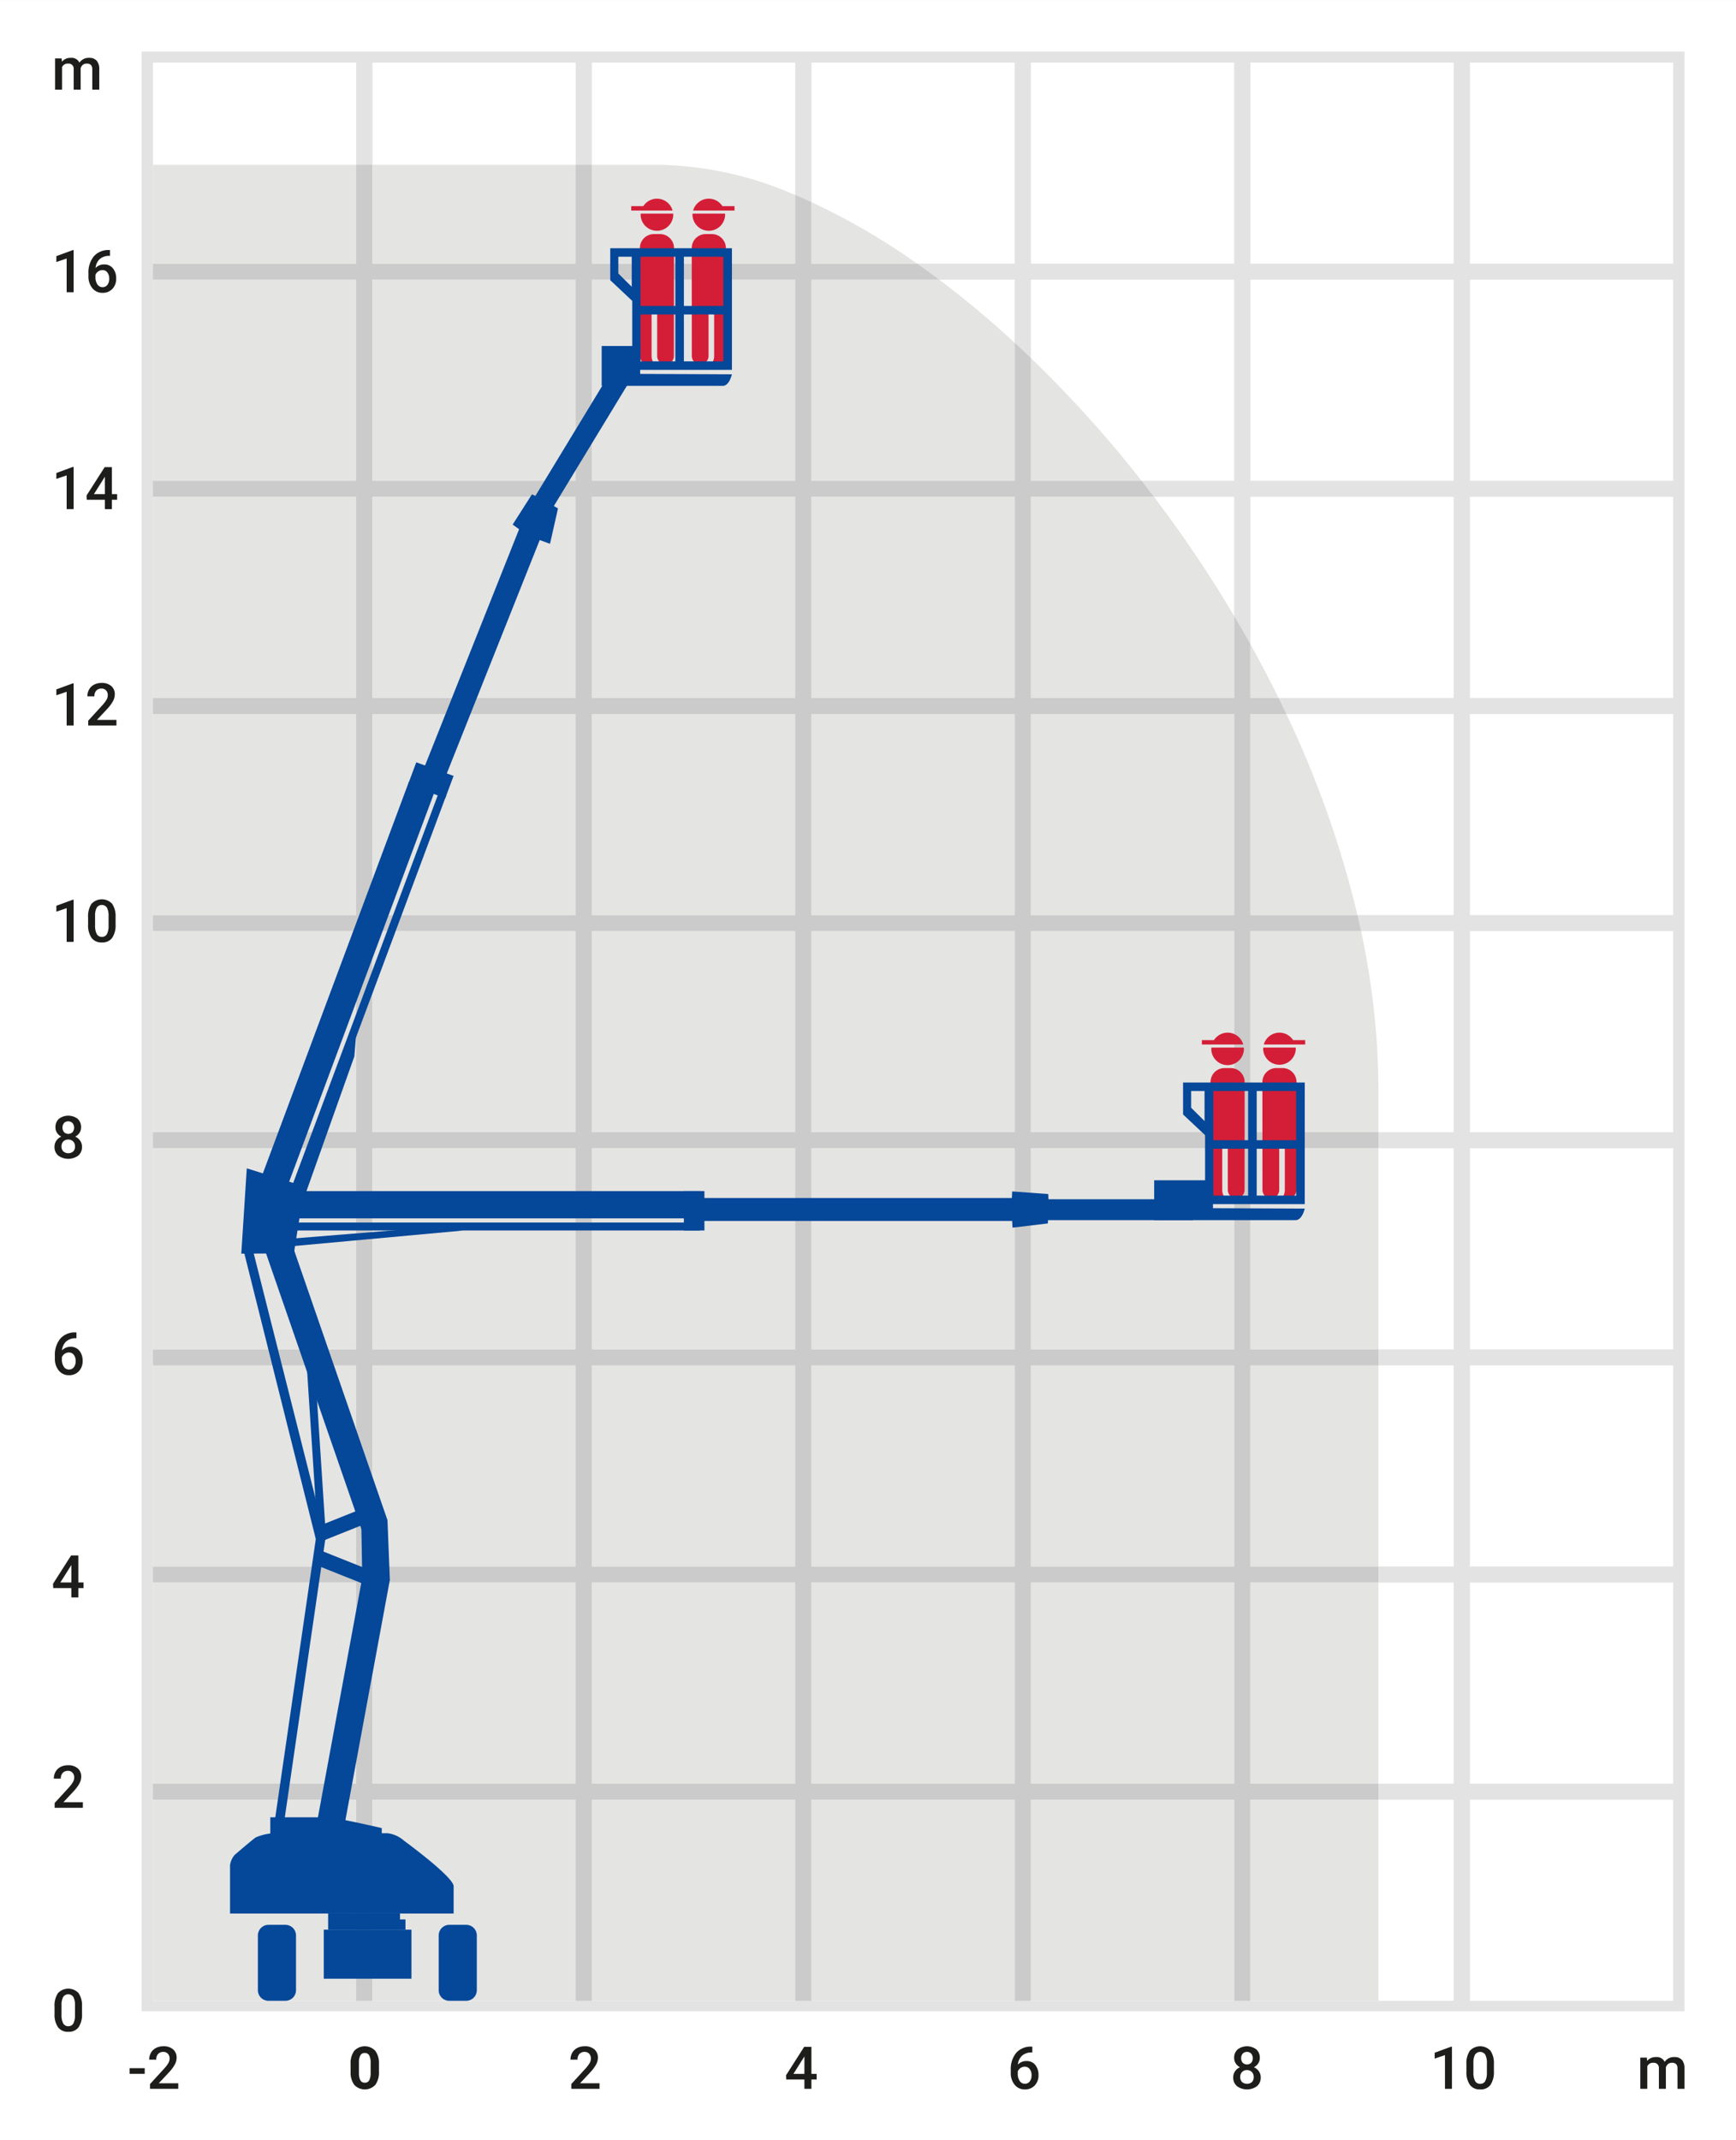 <svg id="Ebene_1" data-name="Ebene 1" xmlns="http://www.w3.org/2000/svg" xmlns:xlink="http://www.w3.org/1999/xlink" viewBox="0 0 191.092 235.512"><rect x="0" y="0" width="191.092" height="235.512" fill="#333333" stroke="none"/><defs><style>.cls-1{fill:none;}.cls-2{clip-path:url(#clip-path);}.cls-3{fill:#fff;}.cls-4{fill:#e3e3e3;}.cls-5{fill:#054798;}.cls-6{fill:#cbcbcb;}.cls-7{fill:#e4e4e3;}.cls-8{fill:#1d1d1b;}.cls-9{fill:#d41e37;}</style><clipPath id="clip-path" transform="translate(-499 -303.889)"><rect class="cls-1" x="499" y="303.89" width="191.092" height="235.511"/></clipPath></defs><title>120_Arbeitsbereich_Gelenkteleskoparbeitsbühne_17m_b</title><g class="cls-2"><polyline class="cls-3" points="0 0 0 235.511 191.092 235.511 191.092 0 0 0"/></g><polyline class="cls-4" points="15.59 5.67 15.59 221.339 185.422 221.339 185.422 5.67 15.59 5.67"/><path class="cls-5" d="M585.998,310.969Z" transform="translate(-499 -303.889)"/><polyline class="cls-5" points="47.867 214.564 47.867 219.236 44.91 217.758 44.91 213.381 47.867 214.564"/><polyline class="cls-5" points="32.371 214.564 32.371 219.236 35.388 217.758 35.388 213.381 32.371 214.564"/><polyline class="cls-3" points="16.839 6.887 16.839 29.013 39.21 29.013 39.21 6.887 16.839 6.887"/><polyline class="cls-3" points="41 6.887 41 29.013 63.371 29.013 63.371 6.887 41 6.887"/><polyline class="cls-3" points="65.16 6.887 65.16 29.013 87.531 29.013 87.531 6.887 65.16 6.887"/><polyline class="cls-3" points="89.321 6.887 89.321 29.013 111.692 29.013 111.692 6.887 89.321 6.887"/><polygon class="cls-3" points="113.482 6.887 113.482 29.013 135.853 29.013 135.853 6.887 113.482 6.887 113.482 6.887"/><polygon class="cls-3" points="137.642 6.887 137.642 29.013 160.013 29.013 160.013 6.887 137.642 6.887 137.642 6.887"/><polyline class="cls-3" points="16.839 30.783 16.839 52.91 39.21 52.91 39.21 30.783 16.839 30.783"/><polyline class="cls-3" points="41 30.783 41 52.91 63.371 52.91 63.371 30.783 41 30.783"/><polyline class="cls-3" points="65.16 30.783 65.16 52.91 87.531 52.91 87.531 30.783 65.16 30.783"/><polyline class="cls-3" points="89.321 30.783 89.321 52.91 111.692 52.91 111.692 30.783 89.321 30.783"/><polyline class="cls-3" points="113.482 30.783 113.482 52.91 135.853 52.91 135.853 30.783 113.482 30.783"/><polygon class="cls-3" points="137.642 30.783 137.642 52.91 160.013 52.91 160.013 30.783 137.642 30.783 137.642 30.783"/><polyline class="cls-3" points="16.839 54.679 16.839 76.806 39.21 76.806 39.21 54.679 16.839 54.679"/><polyline class="cls-3" points="41 54.679 41 76.806 63.371 76.806 63.371 54.679 41 54.679"/><polyline class="cls-3" points="65.16 54.679 65.16 76.806 87.531 76.806 87.531 54.679 65.16 54.679"/><polyline class="cls-3" points="89.321 54.679 89.321 76.806 111.692 76.806 111.692 54.679 89.321 54.679"/><polyline class="cls-3" points="113.482 54.679 113.482 76.806 135.853 76.806 135.853 54.679 113.482 54.679"/><polyline class="cls-3" points="137.642 54.679 137.642 76.806 160.013 76.806 160.013 54.679 137.642 54.679"/><polyline class="cls-3" points="16.839 78.576 16.839 100.701 39.21 100.701 39.21 78.576 16.839 78.576"/><polyline class="cls-3" points="41 78.576 41 100.701 63.371 100.701 63.371 78.576 41 78.576"/><polyline class="cls-3" points="65.16 78.576 65.16 100.701 87.531 100.701 87.531 78.576 65.16 78.576"/><polyline class="cls-3" points="89.321 78.576 89.321 100.701 111.692 100.701 111.692 78.576 89.321 78.576"/><polyline class="cls-3" points="113.482 78.576 113.482 100.701 135.853 100.701 135.853 78.576 113.482 78.576"/><polyline class="cls-3" points="137.642 78.576 137.642 100.701 160.013 100.701 160.013 78.576 137.642 78.576"/><polyline class="cls-3" points="16.839 102.472 16.839 124.598 39.21 124.598 39.21 102.472 16.839 102.472"/><polyline class="cls-3" points="41 102.472 41 124.598 63.371 124.598 63.371 102.472 41 102.472"/><polyline class="cls-3" points="65.16 102.472 65.16 124.598 87.531 124.598 87.531 102.472 65.16 102.472"/><polyline class="cls-3" points="89.321 102.472 89.321 124.598 111.692 124.598 111.692 102.472 89.321 102.472"/><polyline class="cls-3" points="113.482 102.472 113.482 124.598 135.853 124.598 135.853 102.472 113.482 102.472"/><polyline class="cls-3" points="137.642 102.472 137.642 124.598 160.013 124.598 160.013 102.472 137.642 102.472"/><polyline class="cls-3" points="16.839 126.368 16.839 148.494 39.21 148.494 39.21 126.368 16.839 126.368"/><polyline class="cls-3" points="41 126.368 41 148.494 63.371 148.494 63.371 126.368 41 126.368"/><polyline class="cls-3" points="65.16 126.368 65.16 148.494 87.531 148.494 87.531 126.368 65.16 126.368"/><polyline class="cls-3" points="89.321 126.368 89.321 148.494 111.692 148.494 111.692 126.368 89.321 126.368"/><polyline class="cls-3" points="113.482 126.368 113.482 148.494 135.853 148.494 135.853 126.368 113.482 126.368"/><polyline class="cls-3" points="137.642 126.368 137.642 148.494 160.013 148.494 160.013 126.368 137.642 126.368"/><polyline class="cls-3" points="16.839 150.264 16.839 172.39 39.21 172.39 39.21 150.264 16.839 150.264"/><polyline class="cls-3" points="41 150.264 41 172.39 63.371 172.39 63.371 150.264 41 150.264"/><polyline class="cls-3" points="65.16 150.264 65.16 172.39 87.531 172.39 87.531 150.264 65.16 150.264"/><polyline class="cls-3" points="89.321 150.264 89.321 172.39 111.692 172.39 111.692 150.264 89.321 150.264"/><polyline class="cls-3" points="113.482 150.264 113.482 172.39 135.853 172.39 135.853 150.264 113.482 150.264"/><polyline class="cls-3" points="137.642 150.264 137.642 172.39 160.013 172.39 160.013 150.264 137.642 150.264"/><polyline class="cls-3" points="16.839 174.16 16.839 196.286 39.21 196.286 39.21 174.16 16.839 174.16"/><polyline class="cls-3" points="41 174.16 41 196.286 63.371 196.286 63.371 174.16 41 174.16"/><polyline class="cls-3" points="65.16 174.16 65.16 196.286 87.531 196.286 87.531 174.16 65.16 174.16"/><polyline class="cls-3" points="89.321 174.16 89.321 196.286 111.692 196.286 111.692 174.16 89.321 174.16"/><polyline class="cls-3" points="113.482 174.16 113.482 196.286 135.853 196.286 135.853 174.16 113.482 174.16"/><polyline class="cls-3" points="137.642 174.16 137.642 196.286 160.013 196.286 160.013 174.16 137.642 174.16"/><polyline class="cls-3" points="16.839 198.056 16.839 220.182 39.21 220.182 39.21 198.056 16.839 198.056"/><polyline class="cls-3" points="41 198.056 41 220.182 63.371 220.182 63.371 198.056 41 198.056"/><polyline class="cls-3" points="65.16 198.056 65.16 220.182 87.531 220.182 87.531 198.056 65.16 198.056"/><polyline class="cls-3" points="89.321 198.056 89.321 220.182 111.692 220.182 111.692 198.056 89.321 198.056"/><polyline class="cls-3" points="113.482 198.056 113.482 220.182 135.853 220.182 135.853 198.056 113.482 198.056"/><polyline class="cls-3" points="137.642 198.056 137.642 220.182 160.013 220.182 160.013 198.056 137.642 198.056"/><path class="cls-6" d="M650.729,524.073H515.84l22.371-.001v-22.126H515.84v-1.77h22.371V478.05H515.84v-1.77h22.371v-22.126H515.84v-1.77h22.371v-22.126H515.84v-1.77h22.371v-22.126H515.84v-1.771h22.371V382.465H515.84v-1.77h22.371V358.569H515.84v-1.77h22.371V334.673H515.84v-1.77h22.371V322.028H540v10.875H562.371V322.028h1.79v10.875h22.371v-7.551c.597.249,1.19.508,1.79.783v6.767H599.953c.812.57,1.628,1.162,2.438,1.77h-14.07V356.799H610.692V341.612q.898.829,1.79,1.686V356.799h12.175q.689.877,1.367,1.77H612.482V380.695h22.371v-9.014q.915,1.544,1.789,3.113v5.901h3.095c.29.589.573,1.177.854,1.77h-3.949v22.126h11.78q.207.885.396,1.771H636.642v22.126h14.087v1.77H636.642v22.126h14.087v1.77H636.642V476.28h14.087v1.77H636.642v22.126h14.087v1.77H636.642v22.126h14.087v.001m-38.247-22.127v22.126h22.371v-22.126H612.482m-24.161,0v22.126H610.692v-22.126H588.321m-24.16,0v22.126h22.371v-22.126H564.161m-24.161,0v22.126H562.371v-22.126H540M612.482,478.05v22.126h22.371V478.05H612.482m-24.161,0v22.126H610.692V478.05H588.321m-24.16,0v22.126h22.371V478.05H564.161M540,478.05v22.126H562.371V478.05H540m72.482-23.896V476.28h22.371v-22.126H612.482m-24.161,0V476.28H610.692v-22.126H588.321m-24.16,0V476.28h22.371v-22.126H564.161m-24.161,0V476.28H562.371v-22.126H540m72.482-23.896v22.126h22.371v-22.126H612.482m-24.161,0v22.126H610.692v-22.126H588.321m-24.16,0v22.126h22.371v-22.126H564.161m-24.161,0v22.126H562.371v-22.126H540m72.482-23.896v22.126h22.371v-22.126H612.482m-24.161,0v22.126H610.692v-22.126H588.321m-24.16,0v22.126h22.371v-22.126H564.161m-24.161,0v22.126H562.371v-22.126H540m72.482-23.897v22.126h22.371V382.465H612.482m-24.161,0v22.126H610.692V382.465H588.321m-24.16,0v22.126h22.371V382.465H564.161m-24.161,0v22.126H562.371V382.465H540m48.321-23.896V380.695H610.692V358.569H588.321m-24.16,0V380.695h22.371V358.569H564.161m-24.161,0V380.695H562.371V358.569H540m24.161-23.896V356.799h22.371V334.673H564.161m-24.161,0V356.799H562.371V334.673H540" transform="translate(-499 -303.889)"/><path class="cls-7" d="M538.211,332.902H515.84V322.028h22.371v10.875" transform="translate(-499 -303.889)"/><path class="cls-7" d="M562.371,332.902H540V322.028H562.371v10.875" transform="translate(-499 -303.889)"/><path class="cls-7" d="M586.532,332.902H564.161V322.028h7.556a38.932,38.932,0,0,1,14.815,3.324v7.551" transform="translate(-499 -303.889)"/><path class="cls-7" d="M599.953,332.902H588.321v-6.767a74.286,74.286,0,0,1,11.632,6.767" transform="translate(-499 -303.889)"/><polyline class="cls-7" points="39.21 52.91 16.839 52.91 16.839 30.783 39.21 30.783 39.21 52.91"/><polyline class="cls-7" points="63.371 52.91 41 52.91 41 30.783 63.371 30.783 63.371 52.91"/><polyline class="cls-7" points="87.531 52.91 65.16 52.91 65.16 30.783 87.531 30.783 87.531 52.91"/><path class="cls-7" d="M610.692,356.799H588.321V334.673h14.07a107.079,107.079,0,0,1,8.301,6.939V356.799" transform="translate(-499 -303.889)"/><path class="cls-7" d="M624.657,356.799H612.482V343.298a131.376,131.376,0,0,1,12.175,13.501" transform="translate(-499 -303.889)"/><polyline class="cls-7" points="39.21 76.806 16.839 76.806 16.839 54.679 39.21 54.679 39.21 76.806"/><polyline class="cls-7" points="63.371 76.806 41 76.806 41 54.679 63.371 54.679 63.371 76.806"/><polyline class="cls-7" points="87.531 76.806 65.16 76.806 65.16 54.679 87.531 54.679 87.531 76.806"/><polyline class="cls-7" points="111.692 76.806 89.321 76.806 89.321 54.679 111.692 54.679 111.692 76.806"/><path class="cls-7" d="M634.853,380.695H612.482V358.569h13.542a138.688,138.688,0,0,1,8.829,13.112v9.014" transform="translate(-499 -303.889)"/><path class="cls-7" d="M639.737,380.695h-3.095v-5.901q1.623,2.912,3.095,5.901" transform="translate(-499 -303.889)"/><polyline class="cls-7" points="39.21 100.701 16.839 100.701 16.839 78.576 39.21 78.576 39.21 100.701"/><polyline class="cls-7" points="63.371 100.701 41 100.701 41 78.576 63.371 78.576 63.371 100.701"/><polyline class="cls-7" points="87.531 100.701 65.16 100.701 65.16 78.576 87.531 78.576 87.531 100.701"/><polyline class="cls-7" points="111.692 100.701 89.321 100.701 89.321 78.576 111.692 78.576 111.692 100.701"/><polyline class="cls-7" points="135.853 100.701 113.482 100.701 113.482 78.576 135.853 78.576 135.853 100.701"/><path class="cls-7" d="M648.422,404.591h-11.78V382.465h3.949a111.278,111.278,0,0,1,7.831,22.126" transform="translate(-499 -303.889)"/><polyline class="cls-7" points="39.21 124.598 16.839 124.598 16.839 102.472 39.21 102.472 39.21 124.598"/><polyline class="cls-7" points="63.371 124.598 41 124.598 41 102.472 63.371 102.472 63.371 124.598"/><polyline class="cls-7" points="87.531 124.598 65.16 124.598 65.16 102.472 87.531 102.472 87.531 124.598"/><polyline class="cls-7" points="111.692 124.598 89.321 124.598 89.321 102.472 111.692 102.472 111.692 124.598"/><polyline class="cls-7" points="135.853 124.598 113.482 124.598 113.482 102.472 135.853 102.472 135.853 124.598"/><path class="cls-7" d="M650.729,428.488H636.642v-22.126h12.176a83.34,83.34,0,0,1,1.911,17.392v4.734" transform="translate(-499 -303.889)"/><polyline class="cls-7" points="39.21 148.494 16.839 148.494 16.839 126.368 39.21 126.368 39.21 148.494"/><polyline class="cls-7" points="63.371 148.494 41 148.494 41 126.368 63.371 126.368 63.371 148.494"/><polyline class="cls-7" points="87.531 148.494 65.16 148.494 65.16 126.368 87.531 126.368 87.531 148.494"/><polyline class="cls-7" points="111.692 148.494 89.321 148.494 89.321 126.368 111.692 126.368 111.692 148.494"/><polyline class="cls-7" points="135.853 148.494 113.482 148.494 113.482 126.368 135.853 126.368 135.853 148.494"/><path class="cls-7" d="M650.729,452.384H636.642v-22.126h14.087v22.126" transform="translate(-499 -303.889)"/><polyline class="cls-7" points="39.21 172.39 16.839 172.39 16.839 150.264 39.21 150.264 39.21 172.39"/><polyline class="cls-7" points="63.371 172.39 41 172.39 41 150.264 63.371 150.264 63.371 172.39"/><polyline class="cls-7" points="87.531 172.39 65.16 172.39 65.16 150.264 87.531 150.264 87.531 172.39"/><polyline class="cls-7" points="111.692 172.39 89.321 172.39 89.321 150.264 111.692 150.264 111.692 172.39"/><polyline class="cls-7" points="135.853 172.39 113.482 172.39 113.482 150.264 135.853 150.264 135.853 172.39"/><path class="cls-7" d="M650.729,476.28H636.642v-22.126h14.087V476.28" transform="translate(-499 -303.889)"/><polyline class="cls-7" points="39.21 196.286 16.839 196.286 16.839 174.16 39.21 174.16 39.21 196.286"/><polyline class="cls-7" points="63.371 196.286 41 196.286 41 174.16 63.371 174.16 63.371 196.286"/><polyline class="cls-7" points="87.531 196.286 65.16 196.286 65.16 174.16 87.531 174.16 87.531 196.286"/><polyline class="cls-7" points="111.692 196.286 89.321 196.286 89.321 174.16 111.692 174.16 111.692 196.286"/><polyline class="cls-7" points="135.853 196.286 113.482 196.286 113.482 174.16 135.853 174.16 135.853 196.286"/><path class="cls-7" d="M650.729,500.176H636.642V478.05h14.087v22.126" transform="translate(-499 -303.889)"/><polyline class="cls-7" points="39.21 220.182 16.839 220.182 16.839 198.056 39.21 198.056 39.21 220.182"/><polyline class="cls-7" points="63.371 220.182 41 220.182 41 198.056 63.371 198.056 63.371 220.182"/><polyline class="cls-7" points="87.531 220.182 65.16 220.182 65.16 198.056 87.531 198.056 87.531 220.182"/><polyline class="cls-7" points="111.692 220.182 89.321 220.182 89.321 198.056 111.692 198.056 111.692 220.182"/><polyline class="cls-7" points="135.853 220.182 113.482 220.182 113.482 198.056 135.853 198.056 135.853 220.182"/><path class="cls-7" d="M650.729,524.072H636.642v-22.126h14.087v22.127" transform="translate(-499 -303.889)"/><path class="cls-5" d="M531.583,522.887v-5.988a1.166,1.166,0,0,0-1.199-1.186h-1.798a1.17,1.17,0,0,0-1.199,1.186v5.988a1.165,1.165,0,0,0,1.199,1.186h1.798a1.17,1.17,0,0,0,1.199-1.186Z" transform="translate(-499 -303.889)"/><path class="cls-5" d="M551.485,522.887v-5.988a1.166,1.166,0,0,0-1.199-1.186h-1.798a1.17,1.17,0,0,0-1.199,1.186v5.988a1.165,1.165,0,0,0,1.199,1.186h1.798a1.17,1.17,0,0,0,1.199-1.186Z" transform="translate(-499 -303.889)"/><polygon class="cls-5" points="35.64 212.356 35.64 217.752 45.291 217.752 45.291 212.356 35.64 212.356 35.64 212.356"/><polygon class="cls-5" points="36.119 210.578 36.119 212.356 44.032 212.356 44.032 210.578 36.119 210.578 36.119 210.578"/><polygon class="cls-5" points="36.719 211.23 36.719 212.356 44.631 212.356 44.631 211.23 36.719 211.23 36.719 211.23"/><path class="cls-5" d="M548.933,511.468c0-1.032-5.435-4.993-5.435-4.993a3.336,3.336,0,0,0-1.839-.843l-11.917-.001v.001a5.672,5.672,0,0,0-2.609.471c-.568.42-2.288,1.902-2.288,1.902a2.113,2.113,0,0,0-.522,1.156v5.307h2.81c0-.002,2.266-.001,2.609,0H548.933v-3Z" transform="translate(-499 -303.889)"/><path class="cls-5" d="M528.754,503.879v1.873h12.269v-.688s-5.131-1.185-5.957-1.185Z" transform="translate(-499 -303.889)"/><polygon class="cls-5" points="29.992 202.125 31.008 202.348 35.824 169.281 34.808 169.058 29.992 202.125 29.992 202.125"/><polygon class="cls-5" points="34.09 204.89 37.052 205.539 42.914 173.86 39.951 173.211 34.09 204.89 34.09 204.89"/><polygon class="cls-5" points="39.79 168.293 42.651 167.291 31.701 135.645 28.84 136.647 39.79 168.293 39.79 168.293"/><polygon class="cls-5" points="34.837 169.664 35.875 169.42 27.807 137.457 26.858 137.789 34.837 169.664 34.837 169.664"/><polygon class="cls-5" points="34.643 168.114 35.276 169.664 40.945 167.398 40.313 165.849 34.643 168.114 34.643 168.114"/><polygon class="cls-5" points="34.39 172.063 35.023 170.514 40.693 172.78 40.06 174.329 34.39 172.063 34.39 172.063"/><polygon class="cls-5" points="39.879 173.908 42.914 173.895 42.651 167.263 39.773 167.839 39.879 173.908 39.879 173.908"/><polygon class="cls-5" points="34.953 168.484 35.833 168.442 34.575 149.14 33.695 149.182 34.953 168.484 34.953 168.484"/><polygon class="cls-5" points="32.351 137.923 26.56 137.962 27.165 128.571 33.514 130.571 32.351 137.923 32.351 137.923"/><polygon class="cls-5" points="44.908 86.339 49.014 87.837 49.927 85.389 45.821 83.891 44.908 86.339 44.908 86.339"/><polygon class="cls-5" points="28.428 130.489 31.275 131.528 47.863 87.058 45.016 86.019 28.428 130.489 28.428 130.489"/><polygon class="cls-5" points="29.585 137.388 30.412 137.69 49.127 87.516 48.3 87.214 29.585 137.388 29.585 137.388"/><polygon class="cls-5" points="46.311 85.435 48.706 86.309 60.357 57.049 57.962 56.175 46.311 85.435 46.311 85.435"/><polygon class="cls-5" points="59.822 55.001 58.557 54.397 56.432 57.728 58.162 58.979 60.542 59.844 61.421 55.952 59.822 55.001 59.822 55.001"/><path class="cls-5" d="M554.908,344.24Z" transform="translate(-499 -303.889)"/><polygon class="cls-5" points="58.338 55.553 60.329 56.737 69.648 41.397 67.657 40.213 58.338 55.553 58.338 55.553"/><polygon class="cls-5" points="115.44 132.793 115.386 131.404 111.415 131.112 111.333 132.986 111.455 135.102 115.343 134.635 115.44 132.793 115.44 132.793"/><path class="cls-5" d="M609.139,420.436Z" transform="translate(-499 -303.889)"/><polygon class="cls-5" points="113.205 131.976 113.205 134.273 131.299 134.273 131.299 131.976 113.205 131.976 113.205 131.976"/><polygon class="cls-5" points="29.702 131.077 29.702 134.079 77.081 134.079 77.081 131.077 29.702 131.077 29.702 131.077"/><polygon class="cls-5" points="29.736 134.539 29.736 135.41 77.046 135.41 77.046 134.539 29.736 134.539 29.736 134.539"/><polygon class="cls-5" points="76.008 131.837 76.008 134.362 114.306 134.362 114.306 131.837 76.008 131.837 76.008 131.837"/><polygon class="cls-5" points="31.708 132.925 32.924 133.36 39.004 116.257 39.248 113.308 31.708 132.925 31.708 132.925"/><polygon class="cls-5" points="75.277 131.077 75.277 135.41 77.539 135.41 77.539 131.077 75.277 131.077 75.277 131.077"/><polygon class="cls-5" points="28.652 136.587 28.714 137.457 51.055 135.411 46.271 135.161 28.652 136.587 28.652 136.587"/><polygon class="cls-3" points="161.803 6.887 161.803 29.013 184.174 29.013 184.174 6.887 161.803 6.887 161.803 6.887"/><polygon class="cls-3" points="161.803 30.783 161.803 52.91 184.174 52.91 184.174 30.783 161.803 30.783 161.803 30.783"/><polygon class="cls-3" points="161.803 54.68 161.803 76.806 184.174 76.806 184.174 54.68 161.803 54.68 161.803 54.68"/><polygon class="cls-3" points="161.803 78.576 161.803 100.702 184.174 100.702 184.174 78.576 161.803 78.576 161.803 78.576"/><polygon class="cls-3" points="161.803 102.472 161.803 124.598 184.174 124.598 184.174 102.472 161.803 102.472 161.803 102.472"/><polygon class="cls-3" points="161.803 126.368 161.803 148.494 184.174 148.494 184.174 126.368 161.803 126.368 161.803 126.368"/><polygon class="cls-3" points="161.803 150.264 161.803 172.39 184.174 172.39 184.174 150.264 161.803 150.264 161.803 150.264"/><polygon class="cls-3" points="161.803 174.16 161.803 196.286 184.174 196.286 184.174 174.16 161.803 174.16 161.803 174.16"/><polygon class="cls-3" points="161.803 198.057 161.803 220.183 184.174 220.183 184.174 198.057 161.803 198.057 161.803 198.057"/><path class="cls-8" d="M514.929,531.486h-1.666v.622h1.666v-.622Zm3.694,1.66h-2.146l1.13-1.21a4.102,4.102,0,0,0,.639-.861,1.588,1.588,0,0,0,.195-.726,1.173,1.173,0,0,0-.389-.934,1.559,1.559,0,0,0-1.062-.338,1.745,1.745,0,0,0-.824.187,1.324,1.324,0,0,0-.549.525,1.513,1.513,0,0,0-.192.76h.771a.9.9,0,0,1,.206-.625.743.743,0,0,1,.581-.228.642.642,0,0,1,.5.203.758.758,0,0,1,.186.533,1.006,1.006,0,0,1-.141.5,3.817,3.817,0,0,1-.474.62l-1.539,1.679v.53h3.107v-.615Z" transform="translate(-499 -303.889)"/><path class="cls-8" d="M540.715,531a2.268,2.268,0,0,0-.409-1.427,1.59,1.59,0,0,0-2.312.005,2.312,2.312,0,0,0-.402,1.47v.85a2.276,2.276,0,0,0,.409,1.429,1.585,1.585,0,0,0,2.317-.01,2.339,2.339,0,0,0,.397-1.466V531Zm-.917,1.015a1.737,1.737,0,0,1-.155.807.516.516,0,0,1-.486.263.524.524,0,0,1-.494-.274,1.782,1.782,0,0,1-.154-.841v-1.124a1.581,1.581,0,0,1,.164-.78.52.52,0,0,1,.478-.25.532.532,0,0,1,.49.262,1.695,1.695,0,0,1,.157.838v1.099Z" transform="translate(-499 -303.889)"/><path class="cls-8" d="M564.996,533.146H562.85l1.13-1.21a4.102,4.102,0,0,0,.639-.861,1.588,1.588,0,0,0,.195-.726,1.173,1.173,0,0,0-.389-.934,1.559,1.559,0,0,0-1.062-.338,1.746,1.746,0,0,0-.824.187,1.324,1.324,0,0,0-.549.525,1.514,1.514,0,0,0-.192.76h.771a.9.9,0,0,1,.206-.625.743.743,0,0,1,.581-.228.642.642,0,0,1,.5.203.758.758,0,0,1,.186.533,1.007,1.007,0,0,1-.141.5,3.824,3.824,0,0,1-.474.62l-1.539,1.679v.53h3.107v-.615Z" transform="translate(-499 -303.889)"/><path class="cls-8" d="M588.317,529.14H587.52l-1.993,3.123.022.47h1.996v1.028h.771v-1.028h.575v-.619h-.575V529.14Zm-.828,1.146.057-.102v1.93h-1.209l1.152-1.828Z" transform="translate(-499 -303.889)"/><path class="cls-8" d="M612.556,529.118a2.123,2.123,0,0,0-1.703.689,2.826,2.826,0,0,0-.592,1.904v.263a2.009,2.009,0,0,0,.43,1.34,1.396,1.396,0,0,0,1.122.511,1.429,1.429,0,0,0,1.087-.437,1.587,1.587,0,0,0,.414-1.141,1.702,1.702,0,0,0-.354-1.114,1.183,1.183,0,0,0-.966-.431,1.254,1.254,0,0,0-.949.39,1.491,1.491,0,0,1,.46-.981,1.532,1.532,0,0,1,1.035-.355h.095v-.638Zm-.21,2.469a1.084,1.084,0,0,1,.203.683,1.068,1.068,0,0,1-.2.676.651.651,0,0,1-.542.257.658.658,0,0,1-.559-.303,1.385,1.385,0,0,1-.216-.818v-.234a.834.834,0,0,1,.31-.381.803.803,0,0,1,.465-.143.648.648,0,0,1,.539.263Z" transform="translate(-499 -303.889)"/><path class="cls-8" d="M637.293,529.423a1.706,1.706,0,0,0-2.06,0,1.2,1.2,0,0,0-.381.936,1.087,1.087,0,0,0,.173.605,1.218,1.218,0,0,0,.472.417,1.262,1.262,0,0,0-.552.454,1.169,1.169,0,0,0-.197.666,1.211,1.211,0,0,0,.414.965,1.87,1.87,0,0,0,2.201.002,1.213,1.213,0,0,0,.413-.967,1.156,1.156,0,0,0-.196-.66,1.317,1.317,0,0,0-.557-.46,1.216,1.216,0,0,0,.476-.417,1.073,1.073,0,0,0,.175-.605,1.2,1.2,0,0,0-.381-.936Zm-.484,3.589a.845.845,0,0,1-1.092-.006.743.743,0,0,1-.198-.543.764.764,0,0,1,.202-.555.709.709,0,0,1,.537-.21.724.724,0,0,1,.542.211.765.765,0,0,1,.204.554.746.746,0,0,1-.195.549Zm-.076-2.12a.679.679,0,0,1-.936,0,.711.711,0,0,1-.173-.504.72.72,0,0,1,.171-.507.606.606,0,0,1,.467-.185.598.598,0,0,1,.469.195.807.807,0,0,1,.002,1.001Z" transform="translate(-499 -303.889)"/><path class="cls-8" d="M658.824,529.124h-.098l-1.803.664v.647l1.133-.386v3.712h.768v-4.637Zm4.618,1.892a2.411,2.411,0,0,0-.382-1.454,1.555,1.555,0,0,0-2.269.013,2.48,2.48,0,0,0-.373,1.495v.8a2.415,2.415,0,0,0,.388,1.461,1.335,1.335,0,0,0,1.129.494,1.317,1.317,0,0,0,1.134-.506,2.52,2.52,0,0,0,.373-1.503v-.8Zm-.771.981a1.89,1.89,0,0,1-.187.919.599.599,0,0,1-.549.293.608.608,0,0,1-.568-.317,2.001,2.001,0,0,1-.181-.965V530.88a1.796,1.796,0,0,1,.187-.897.679.679,0,0,1,1.12.016,1.95,1.95,0,0,1,.178.954v1.044Z" transform="translate(-499 -303.889)"/><path class="cls-8" d="M507.104,331.414h-.098l-1.803.663v.647l1.133-.386v3.712h.768v-4.637Zm3.926-.006a2.123,2.123,0,0,0-1.703.689,2.828,2.828,0,0,0-.592,1.904v.263a2.01,2.01,0,0,0,.43,1.339,1.396,1.396,0,0,0,1.122.511,1.429,1.429,0,0,0,1.087-.436,1.589,1.589,0,0,0,.414-1.141,1.7,1.7,0,0,0-.354-1.114,1.183,1.183,0,0,0-.966-.432,1.252,1.252,0,0,0-.949.39,1.488,1.488,0,0,1,.46-.981,1.531,1.531,0,0,1,1.035-.355h.095v-.638Zm-.209,2.469a1.086,1.086,0,0,1,.203.682,1.07,1.07,0,0,1-.2.676.651.651,0,0,1-.543.257.658.658,0,0,1-.558-.303,1.383,1.383,0,0,1-.216-.817v-.235a.834.834,0,0,1,.309-.381.812.812,0,0,1,.465-.143.648.648,0,0,1,.54.263Z" transform="translate(-499 -303.889)"/><path class="cls-8" d="M507.104,355.278h-.098l-1.803.663v.647l1.133-.386v3.712h.768v-4.637Zm4.215.016h-.797l-1.993,3.123.022.47h1.996v1.028h.771v-1.028h.574v-.619h-.574v-2.974ZM510.49,356.44l.057-.102v1.93h-1.209L510.49,356.44Z" transform="translate(-499 -303.889)"/><path class="cls-8" d="M507.104,379.093h-.098l-1.803.663v.647l1.133-.386V383.73h.768v-4.637Zm4.713,4.021h-2.146l1.13-1.209a4.124,4.124,0,0,0,.639-.862,1.587,1.587,0,0,0,.195-.725,1.173,1.173,0,0,0-.389-.935,1.563,1.563,0,0,0-1.062-.338,1.748,1.748,0,0,0-.824.187,1.323,1.323,0,0,0-.549.525,1.511,1.511,0,0,0-.192.76h.771a.898.898,0,0,1,.206-.625.742.742,0,0,1,.581-.229.644.644,0,0,1,.5.203.76.76,0,0,1,.186.533,1.006,1.006,0,0,1-.141.5,3.827,3.827,0,0,1-.474.62L508.71,383.2v.53h3.107v-.616Z" transform="translate(-499 -303.889)"/><path class="cls-8" d="M507.104,402.904h-.098l-1.803.663v.648l1.133-.387v3.712h.768v-4.637Zm4.618,1.892a2.407,2.407,0,0,0-.383-1.454,1.554,1.554,0,0,0-2.269.013,2.483,2.483,0,0,0-.373,1.495v.799a2.413,2.413,0,0,0,.389,1.462,1.334,1.334,0,0,0,1.128.493,1.316,1.316,0,0,0,1.135-.506,2.519,2.519,0,0,0,.373-1.503v-.799Zm-.771.98a1.889,1.889,0,0,1-.187.919.597.597,0,0,1-.549.294.607.607,0,0,1-.568-.318,2.004,2.004,0,0,1-.181-.965v-1.047a1.806,1.806,0,0,1,.187-.896.679.679,0,0,1,1.12.016,1.952,1.952,0,0,1,.178.954v1.044Z" transform="translate(-499 -303.889)"/><path class="cls-8" d="M507.545,427.013a1.706,1.706,0,0,0-2.06,0,1.204,1.204,0,0,0-.381.937,1.078,1.078,0,0,0,.173.604,1.206,1.206,0,0,0,.471.418,1.262,1.262,0,0,0-.552.453,1.175,1.175,0,0,0-.197.667,1.212,1.212,0,0,0,.414.965,1.873,1.873,0,0,0,2.201.001,1.212,1.212,0,0,0,.413-.966,1.159,1.159,0,0,0-.195-.66,1.315,1.315,0,0,0-.557-.46,1.214,1.214,0,0,0,.476-.418,1.072,1.072,0,0,0,.175-.604,1.204,1.204,0,0,0-.381-.937Zm-.484,3.59a.845.845,0,0,1-1.092-.006.745.745,0,0,1-.198-.543.768.768,0,0,1,.202-.556.798.798,0,0,1,1.079.002.762.762,0,0,1,.205.554.745.745,0,0,1-.195.549Zm-.076-2.12a.68.68,0,0,1-.936,0,.828.828,0,0,1-.002-1.011.67.67,0,0,1,.936.009.809.809,0,0,1,.002,1.002Z" transform="translate(-499 -303.889)"/><path class="cls-8" d="M507.336,450.52a2.122,2.122,0,0,0-1.703.688,2.83,2.83,0,0,0-.592,1.905v.263a2.008,2.008,0,0,0,.43,1.339,1.396,1.396,0,0,0,1.122.511,1.429,1.429,0,0,0,1.087-.436,1.589,1.589,0,0,0,.414-1.141,1.7,1.7,0,0,0-.354-1.114,1.183,1.183,0,0,0-.966-.432,1.254,1.254,0,0,0-.949.391,1.489,1.489,0,0,1,.46-.981,1.527,1.527,0,0,1,1.035-.355h.095v-.638Zm-.209,2.469a1.087,1.087,0,0,1,.203.682,1.068,1.068,0,0,1-.2.676.649.649,0,0,1-.543.257.658.658,0,0,1-.559-.303,1.382,1.382,0,0,1-.216-.817v-.235a.837.837,0,0,1,.309-.381.814.814,0,0,1,.465-.143.647.647,0,0,1,.54.264Z" transform="translate(-499 -303.889)"/><path class="cls-8" d="M507.624,475.062h-.797l-1.993,3.123.022.469h1.996v1.029h.771v-1.029h.575v-.619h-.575v-2.973Zm-.828,1.145.057-.101v1.929H505.644l1.152-1.828Z" transform="translate(-499 -303.889)"/><path class="cls-8" d="M508.123,502.219h-2.146l1.13-1.209a4.13,4.13,0,0,0,.639-.862,1.587,1.587,0,0,0,.195-.725,1.173,1.173,0,0,0-.389-.935,1.565,1.565,0,0,0-1.062-.338,1.758,1.758,0,0,0-.824.187,1.32,1.32,0,0,0-.549.526,1.509,1.509,0,0,0-.192.76h.771a.901.901,0,0,1,.206-.626.743.743,0,0,1,.581-.228.645.645,0,0,1,.5.203.76.76,0,0,1,.186.533,1.008,1.008,0,0,1-.141.5,3.864,3.864,0,0,1-.474.621l-1.539,1.679v.53h3.107v-.616Z" transform="translate(-499 -303.889)"/><path class="cls-9" d="M642.667,418.348h-1.331a1.788,1.788,0,0,0-3.223.487h4.554v-.487Z" transform="translate(-499 -303.889)"/><path class="cls-9" d="M641.62,419.172h-3.565l-.014.135a1.797,1.797,0,0,0,3.593,0l-.014-.135Z" transform="translate(-499 -303.889)"/><path class="cls-9" d="M637.961,422.956c0,4.216.007,11.883.007,11.883a.922.922,0,0,0,1.844,0v-5.434h.615v5.434a1.496,1.496,0,0,1-.192.722.919.919,0,0,0,1.479-.722l.001-8.913v-2.97a1.539,1.539,0,0,0-1.547-1.53h-.66a1.539,1.539,0,0,0-1.547,1.53Z" transform="translate(-499 -303.889)"/><path class="cls-9" d="M631.3,418.348h1.331a1.787,1.787,0,0,1,3.222.487H631.3v-.487Z" transform="translate(-499 -303.889)"/><path class="cls-9" d="M632.346,419.172h3.566l.014.135a1.797,1.797,0,0,1-3.594,0l.014-.135Z" transform="translate(-499 -303.889)"/><path class="cls-9" d="M636.006,422.956c0,4.216-.008,11.883-.008,11.883a.922.922,0,0,1-1.844,0v-5.434h-.615v5.434a1.496,1.496,0,0,0,.192.722.919.919,0,0,1-1.479-.722l-.001-8.913v-2.97a1.539,1.539,0,0,1,1.547-1.53h.661a1.539,1.539,0,0,1,1.547,1.53Z" transform="translate(-499 -303.889)"/><path class="cls-5" d="M632.52,436.4h10.102V423.016H629.228v3.517l2.422,2.276v4.966h-5.603v4.388h15.584c.436.002.805-.524.991-1.271l-10.102-.045V436.4Zm-.927-9.14-1.476-1.466v-1.842h1.476v3.308Zm5.741,3.044h4.342v5.16h-4.342v-5.16Zm0-6.352h4.342v5.416h-4.342v-5.416Zm-4.776,6.352h3.83v5.16h-3.83v-5.16Zm0-6.352h3.83v5.416h-3.83v-5.416Z" transform="translate(-499 -303.889)"/><path class="cls-9" d="M579.851,326.573H578.52a1.787,1.787,0,0,0-3.223.486h4.554v-.487Z" transform="translate(-499 -303.889)"/><path class="cls-9" d="M578.805,327.396H575.239l-.014.136a1.797,1.797,0,0,0,3.593,0l-.014-.136Z" transform="translate(-499 -303.889)"/><path class="cls-9" d="M575.145,331.18c0,4.216.007,11.883.007,11.883a.922.922,0,0,0,1.844,0v-5.435h.615v5.435a1.495,1.495,0,0,1-.192.722.919.919,0,0,0,1.479-.722l.001-8.913v-2.97a1.539,1.539,0,0,0-1.547-1.53h-.661a1.538,1.538,0,0,0-1.547,1.53Z" transform="translate(-499 -303.889)"/><path class="cls-9" d="M568.484,326.573h1.331a1.787,1.787,0,0,1,3.223.486h-4.554v-.487Z" transform="translate(-499 -303.889)"/><path class="cls-9" d="M569.53,327.396h3.566l.014.136a1.797,1.797,0,0,1-3.593,0l.014-.136Z" transform="translate(-499 -303.889)"/><path class="cls-9" d="M573.19,331.18c0,4.216-.007,11.883-.007,11.883a.922.922,0,0,1-1.844,0v-5.435h-.615v5.435a1.495,1.495,0,0,0,.192.722.919.919,0,0,1-1.479-.722l-.001-8.913v-2.97a1.539,1.539,0,0,1,1.547-1.53h.661a1.538,1.538,0,0,1,1.547,1.53Z" transform="translate(-499 -303.889)"/><path class="cls-5" d="M569.466,344.59h10.102V331.206H566.174v3.518l2.421,2.276v4.966h-3.366v4.388h13.348c.436.002.804-.524.991-1.271l-10.102-.045V344.59Zm-.927-9.14-1.476-1.466v-1.843h1.476v3.309Zm5.741,3.043h4.342v5.161H574.28v-5.161Zm0-6.352h4.342v5.417H574.28v-5.417Zm-4.776,6.352h3.83v5.161h-3.83v-5.161Zm0-6.352h3.83v5.417h-3.83v-5.417Z" transform="translate(-499 -303.889)"/><path class="cls-8" d="M508.027,524.674a2.405,2.405,0,0,0-.382-1.453,1.553,1.553,0,0,0-2.269.013,2.479,2.479,0,0,0-.373,1.494v.8a2.413,2.413,0,0,0,.389,1.462,1.334,1.334,0,0,0,1.128.493,1.316,1.316,0,0,0,1.135-.506,2.519,2.519,0,0,0,.373-1.503v-.8Zm-.771.981a1.889,1.889,0,0,1-.187.919.597.597,0,0,1-.549.294.607.607,0,0,1-.568-.318,2.004,2.004,0,0,1-.181-.965v-1.047a1.811,1.811,0,0,1,.187-.897.68.68,0,0,1,1.12.016,1.957,1.957,0,0,1,.178.954v1.044Z" transform="translate(-499 -303.889)"/><path class="cls-8" d="M679.557,530.327v3.434h.771v-2.488a.679.679,0,0,1,.657-.378.551.551,0,0,1,.619.607v2.259h.771l-.003-2.355a.741.741,0,0,1,.233-.369.639.639,0,0,1,.43-.142.624.624,0,0,1,.473.153.677.677,0,0,1,.143.479v2.234h.771v-2.256a1.382,1.382,0,0,0-.284-.927,1.072,1.072,0,0,0-.846-.314,1.215,1.215,0,0,0-1.053.527.95.95,0,0,0-.943-.527,1.236,1.236,0,0,0-.99.422l-.022-.359Z" transform="translate(-499 -303.889)"/><path class="cls-8" d="M505.063,310.321v3.434h.771v-2.488a.679.679,0,0,1,.657-.378.55.55,0,0,1,.619.606v2.26h.771l-.003-2.355a.745.745,0,0,1,.233-.37.642.642,0,0,1,.43-.141.625.625,0,0,1,.473.152.683.683,0,0,1,.143.479v2.234h.771v-2.257a1.384,1.384,0,0,0-.284-.927,1.071,1.071,0,0,0-.846-.314,1.218,1.218,0,0,0-1.054.527.95.95,0,0,0-.943-.527,1.236,1.236,0,0,0-.99.422l-.022-.359Z" transform="translate(-499 -303.889)"/></svg>